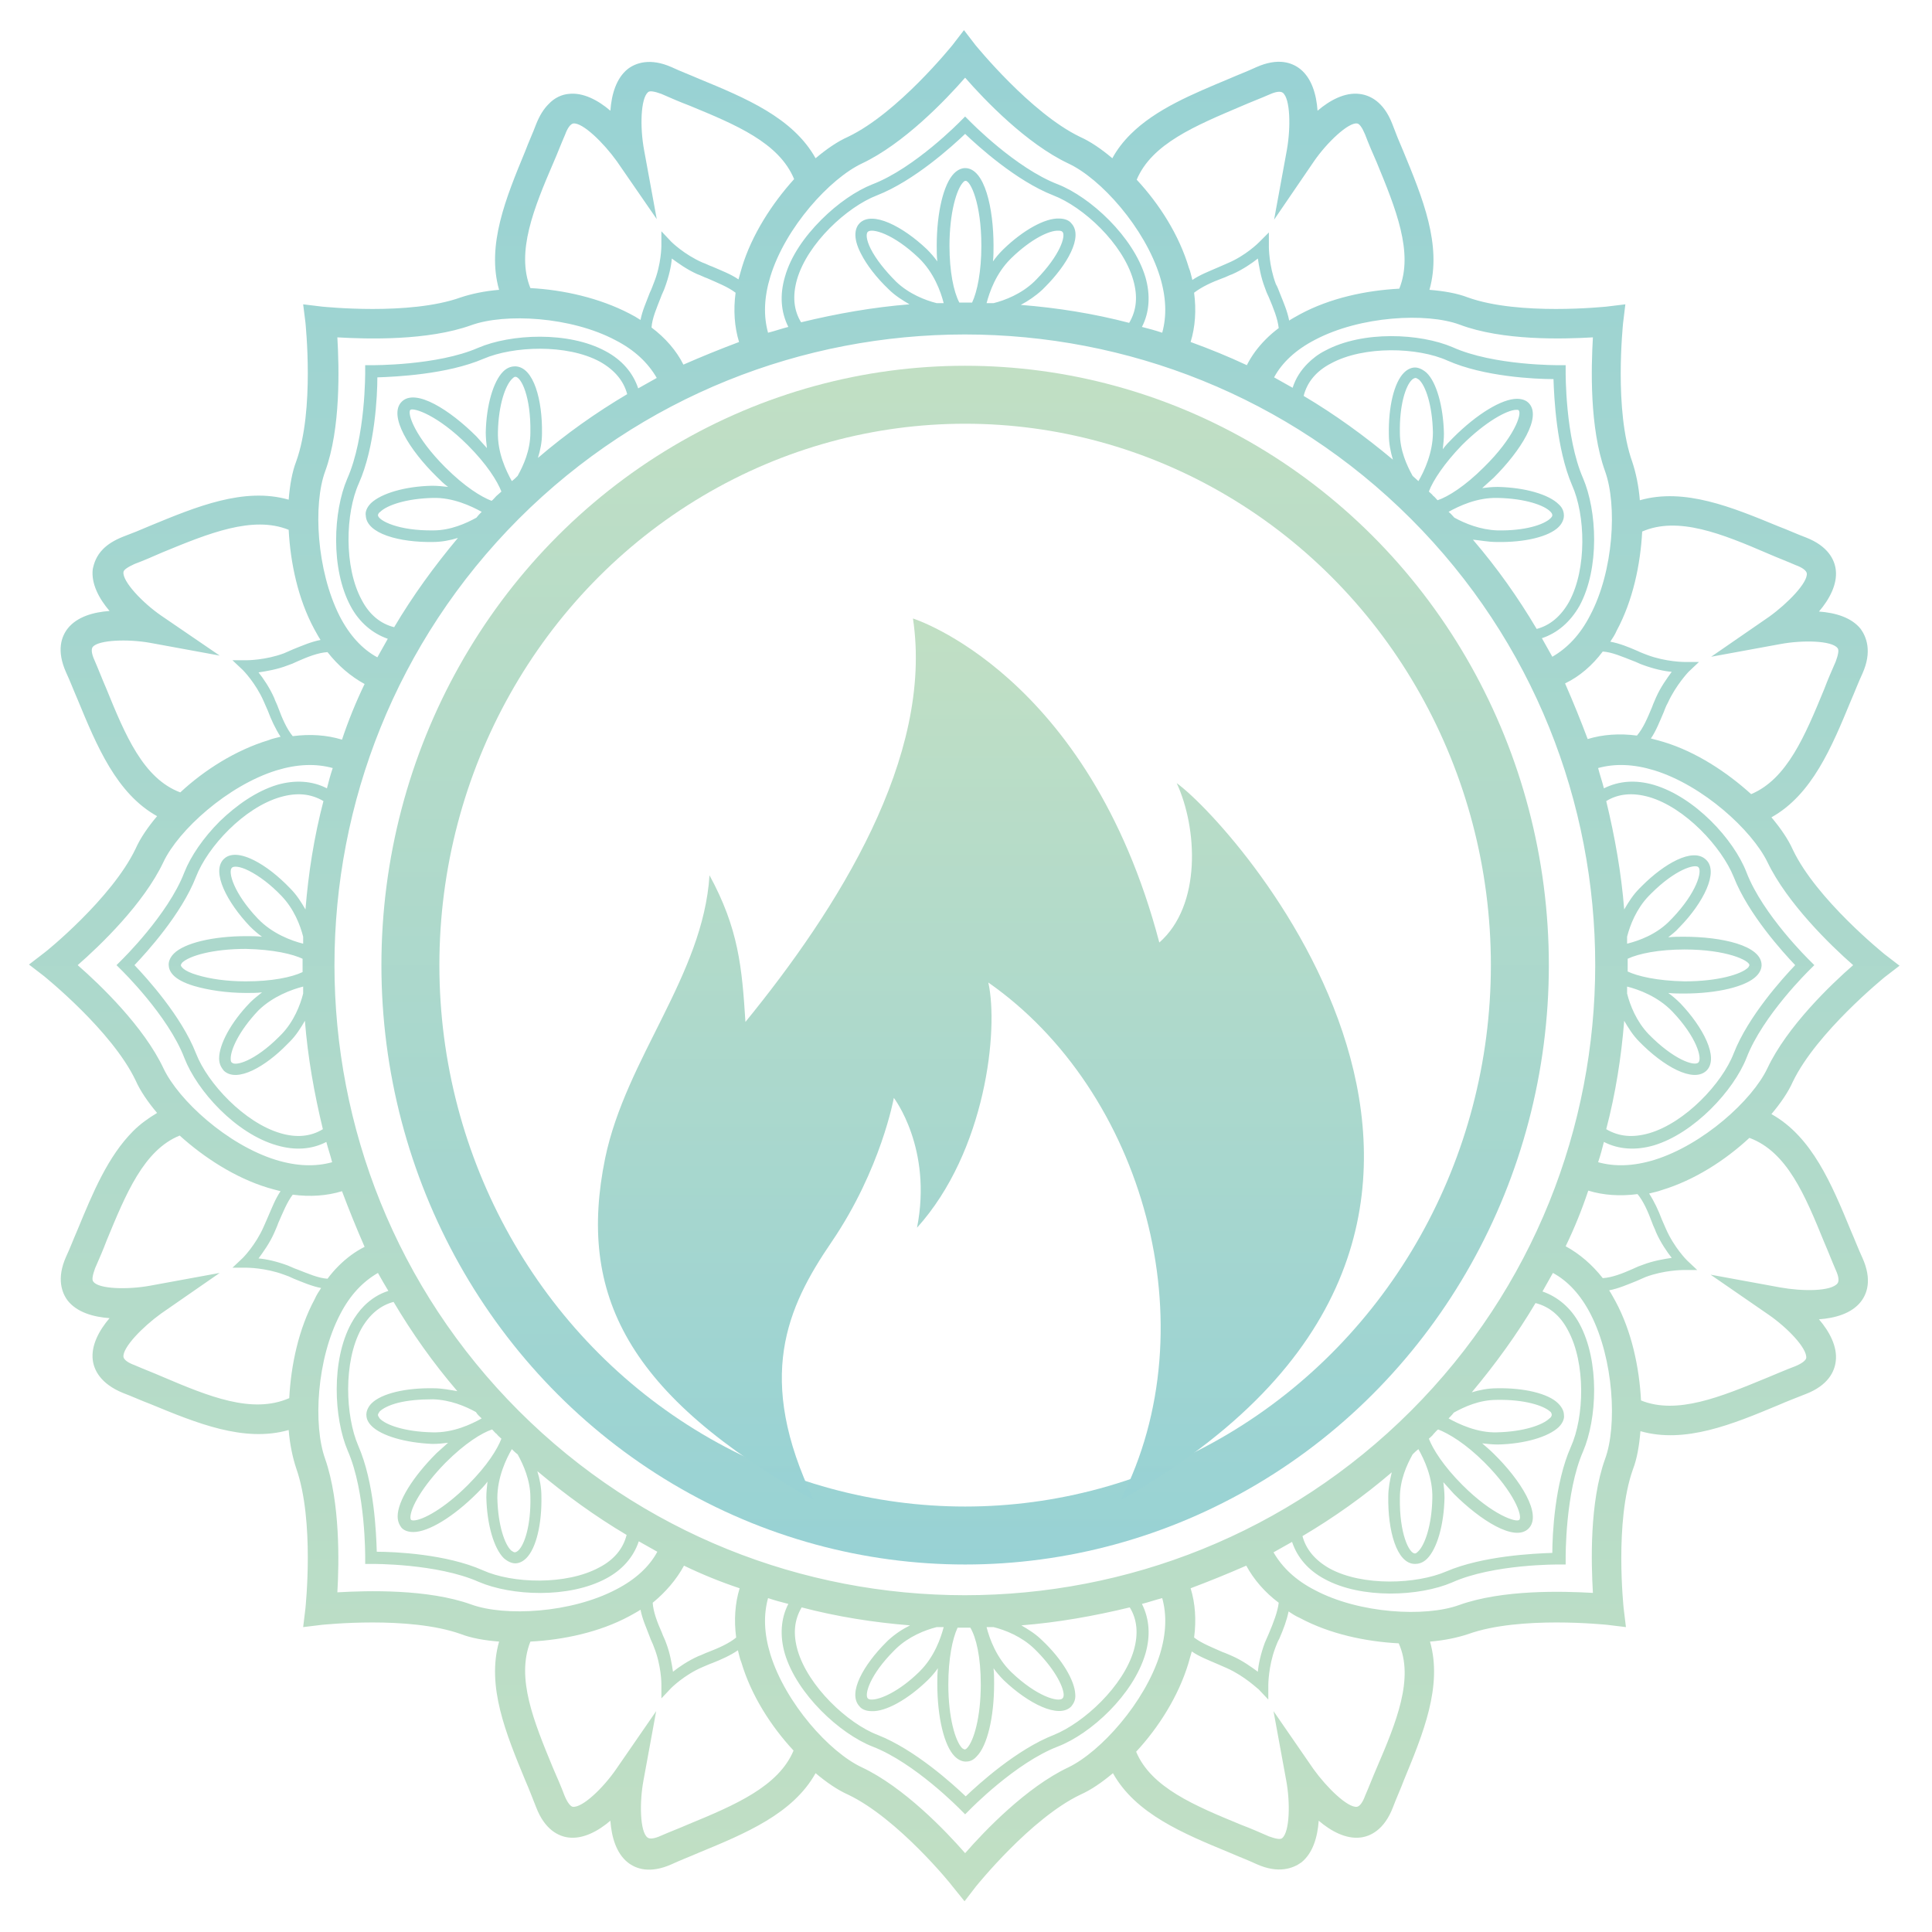 <svg xmlns="http://www.w3.org/2000/svg" viewBox="0 0 333.3 333.3"><linearGradient id="a" gradientUnits="userSpaceOnUse" x1="166.483" y1="269.877" x2="166.483" y2="63.096" gradientTransform="translate(0 -.003) scale(1)"><stop offset="0" stop-color="#98d2d4"/><stop offset="1" stop-color="#c1dfc4"/></linearGradient><ellipse fill="none" stroke="url(#a)" stroke-width="10" stroke-miterlimit="10" cx="166.5" cy="166.5" rx="95.7" ry="98.4"/><linearGradient id="b" gradientUnits="userSpaceOnUse" x1="166.333" y1="5.203" x2="166.333" y2="327.971" gradientTransform="translate(0 -.003) scale(1)"><stop offset="0" stop-color="#98d2d4"/><stop offset="1" stop-color="#c1dfc4"/></linearGradient><path fill="url(#b)" d="M52.7 277.4l-.4 3.3 3.3-.4c.2 0 14.9-1.6 23.9 1.6 1.8.7 4.1 1.1 6.6 1.3-2.2 7.7 1.2 15.9 4.5 23.9.7 1.6 1.3 3.2 1.9 4.7 1.5 3.9 3.9 5 5.6 5.2 2.5.3 5.1-1.1 7.2-2.9.2 2.8 1 5.6 3 7.2 1.4 1.1 3.8 2 7.6.3 1.5-.7 3.1-1.3 4.7-2 8-3.3 16.2-6.7 20.1-13.7 1.9 1.6 3.8 2.9 5.6 3.7 8.6 4.1 17.9 15.6 18 15.8l2.1 2.6 2-2.6c.1-.1 9.4-11.7 18-15.8 1.8-.8 3.7-2.1 5.6-3.7 3.9 7 12.1 10.4 20.1 13.7 1.6.7 3.2 1.3 4.7 2 3.8 1.7 6.3.7 7.7-.3 2-1.6 2.8-4.4 3-7.2 2.1 1.8 4.7 3.2 7.2 2.9 1.7-.2 4.1-1.3 5.6-5.2.6-1.6 1.3-3.1 1.9-4.7 3.3-8 6.7-16.2 4.5-23.9 2.5-.2 4.8-.7 6.6-1.3 8.9-3.2 23.7-1.6 23.9-1.6l3.3.4-.4-3.3c0-.1-1.6-14.9 1.6-23.9.7-1.8 1.1-4.1 1.3-6.6 7.7 2.2 15.9-1.2 23.8-4.5 1.6-.7 3.2-1.3 4.7-1.9 3.9-1.5 5-3.9 5.2-5.7.3-2.5-1.1-5.1-2.9-7.2 2.8-.2 5.6-1 7.2-3 1.1-1.4 2-3.8.3-7.6-.7-1.5-1.3-3.1-2-4.7-3.3-8-6.7-16.2-13.7-20.1 1.6-1.9 2.9-3.8 3.7-5.6 4.1-8.5 15.7-17.9 15.8-18l2.6-2-2.6-2c-.1-.1-11.7-9.4-15.8-18-.8-1.8-2.1-3.7-3.7-5.6 7-3.9 10.4-12.1 13.7-20.1.7-1.6 1.3-3.2 2-4.7 1.7-3.8.7-6.3-.3-7.7-1.6-2-4.4-2.8-7.2-3 1.8-2.1 3.2-4.7 2.9-7.2-.2-1.7-1.3-4.1-5.2-5.6-1.6-.6-3.1-1.3-4.7-1.9-8-3.3-16.2-6.7-23.9-4.5-.2-2.5-.7-4.8-1.3-6.6-3.2-8.9-1.6-23.7-1.6-23.9l.4-3.3-3.3.4c-.2 0-15 1.6-23.9-1.6-1.8-.7-4.1-1.1-6.6-1.3 2.2-7.7-1.2-15.9-4.5-23.9-.7-1.6-1.3-3.1-1.9-4.7-1.5-3.9-3.9-5-5.7-5.2-2.5-.3-5.1 1.1-7.2 2.9-.2-2.8-1-5.6-3-7.2-1.4-1.1-3.8-2-7.6-.3-1.5.7-3.1 1.3-4.7 2-6.2 2.6-12.6 5.2-17 9.6-1.2 1.2-2.3 2.6-3.1 4.1-1.9-1.6-3.8-2.9-5.6-3.7-8.5-4.1-17.9-15.7-18-15.8l-2-2.6-2 2.6c-.1.1-9.4 11.7-18 15.8-1.8.8-3.7 2.1-5.6 3.7-3.9-7-12.1-10.4-20.1-13.7-1.6-.7-3.2-1.3-4.7-2-3.8-1.7-6.3-.7-7.6.3-2 1.6-2.8 4.4-3 7.2-2.1-1.8-4.7-3.2-7.2-2.9-1.1.1-2.4.6-3.5 1.8-.8.8-1.5 1.9-2.1 3.4-.6 1.6-1.3 3.1-1.9 4.7-3.3 8-6.7 16.2-4.5 23.9-2.5.2-4.8.7-6.6 1.3-8.9 3.2-23.7 1.6-23.9 1.6l-3.3-.4.4 3.2c0 .2 1.6 15-1.6 23.9-.7 1.8-1.1 4.1-1.3 6.6-7.7-2.2-15.9 1.2-23.9 4.5-1.6.7-3.1 1.3-4.7 1.9-1.5.6-2.6 1.3-3.4 2.1-1.2 1.2-1.6 2.5-1.8 3.5-.3 2.5 1.1 5.1 2.9 7.2-2.8.2-5.6 1-7.2 3-1.1 1.4-2 3.8-.3 7.6.7 1.5 1.3 3.1 2 4.7 3.3 8 6.7 16.2 13.7 20.1-1.6 1.9-2.9 3.8-3.7 5.6-4.1 8.6-15.6 17.9-15.8 18l-2.6 2 2.6 2c.1.1 11.7 9.4 15.8 18 .8 1.8 2.1 3.7 3.7 5.6-1.5.9-2.9 1.9-4.1 3.1-4.4 4.4-7 10.7-9.6 17-.7 1.6-1.3 3.2-2 4.7-1.7 3.8-.7 6.3.3 7.6 1.6 2 4.4 2.8 7.2 3-1.8 2.1-3.2 4.7-2.9 7.2.2 1.7 1.3 4.1 5.2 5.7 1.6.6 3.1 1.3 4.7 1.9 8 3.3 16.2 6.7 23.9 4.5.2 2.5.7 4.8 1.3 6.6 3.2 9.1 1.6 23.9 1.6 24.1zm84.2 24.6c-2.6 6.2-10.1 9.4-18.1 12.7-1.6.7-3.2 1.3-4.8 2-1.1.5-1.9.6-2.3.3-1.3-1-1.4-6-.7-9.8l2.2-12-6.9 10c-2.2 3.2-5.8 6.7-7.5 6.5-.4-.1-.9-.7-1.4-1.9-.6-1.6-1.3-3.2-2-4.8-3.3-8-6.4-15.5-3.9-21.8 5.7-.3 11.9-1.6 17.1-4.4.7-.4 1.3-.7 1.9-1.1.3 1.6 1 3.1 1.6 4.7.2.6.5 1.1.7 1.7 1.3 3.2 1.3 6.4 1.3 6.4v2.5l1.7-1.8s2.3-2.3 5.4-3.6c.5-.2 1.1-.5 1.7-.7 1.5-.6 3.1-1.3 4.4-2.2.2.7.3 1.4.6 2.1 1.7 5.7 5.1 11 9 15.2zM89.5 89.5l-1.3-1.3 1.3 1.3c42.4-42.4 111.5-42.4 153.9 0s42.4 111.5 0 153.9-111.5 42.4-153.9 0-42.4-111.4 0-153.9zM58.4 218.4c-.7.7-1.3 1.4-1.9 2.2-1.6-.1-3.4-.9-5.2-1.6-.6-.2-1.2-.5-1.7-.7-1.9-.7-3.7-1.1-5-1.2.8-1.1 1.9-2.6 2.7-4.4.2-.5.5-1.1.7-1.7.8-1.8 1.5-3.6 2.5-4.9 3 .4 5.9.2 8.5-.6 1.2 3.2 2.5 6.4 3.9 9.6-1.6.8-3.1 1.9-4.5 3.3zm-14.6-70c-3-1.5-4.5-.9-5.2-.2-2.2 2.2.6 7.5 4.5 11.6.7.7 1.4 1.3 2.1 1.8-.9-.1-1.8-.1-2.7-.1-5.8 0-10.7 1.2-12.5 3-.7.7-.9 1.4-.9 1.9 0 1.1.7 2.6 4.4 3.7 2.4.7 5.6 1.2 9 1.2.9 0 1.8 0 2.7-.1-.6.5-1.3 1-1.9 1.6l-.2.2c-3.3 3.4-5.3 7.2-5.3 9.6 0 1.1.5 1.7.8 2.1 2.3 2.2 7.3-.8 10.9-4.5l.5-.5c1.1-1.1 1.9-2.4 2.6-3.6.5 6.3 1.6 12.5 3.1 18.7-2.1 1.3-4.6 1.5-7.3.7-6.2-1.8-12.6-8.6-14.6-13.8-2.5-6.4-8.5-13-10.6-15.2 2.1-2.2 8.1-8.8 10.6-15.2 2-5.2 8.3-12 14.6-13.8 2.8-.8 5.2-.6 7.4.7-1.6 6.1-2.6 12.4-3.1 18.7-.7-1.2-1.5-2.5-2.6-3.6-2.1-2.2-4.3-3.9-6.3-4.9zm.7 10.1c-4.2-4.4-5.2-8.1-4.5-8.8l-.7-.7.7.7c.3-.3 1.3-.3 2.9.5 1.8.9 3.8 2.4 5.7 4.4 2.1 2.2 3.2 5 3.7 7v1.2c-2-.5-5.3-1.7-7.8-4.3zm7.7 6.9v2.3c-1.9.9-5.3 1.6-9.8 1.6-3.2 0-6.1-.4-8.4-1.1-2.4-.7-2.8-1.5-2.8-1.7 0-.1.1-.2.2-.4 1.2-1.2 5.3-2.4 11-2.4 4.8.1 8.1.9 9.8 1.7zm.1 4.8v1.2c-.5 2-1.6 4.8-3.7 7l-.5.5c-4.1 4.1-7.5 5.1-8.1 4.4-.2-.1-.2-.4-.2-.7 0-1.5 1.4-4.7 4.7-8.2l.2-.2c2.4-2.3 5.6-3.5 7.6-4zM62.9 118c-1.5 3.1-2.8 6.3-3.9 9.6-2.6-.8-5.5-1-8.5-.6-1-1.2-1.8-3-2.5-4.9-.2-.6-.5-1.1-.7-1.7-.8-1.8-1.9-3.4-2.7-4.4 1.3-.2 3.2-.5 5-1.2.6-.2 1.1-.4 1.7-.7 1.8-.8 3.6-1.5 5.2-1.6 1.8 2.3 4 4.2 6.4 5.5zm30.6-43.2c.1-5.7-1.4-11.5-4.6-11.6-.5 0-1.3.1-2.1.9-1.7 1.7-2.9 5.8-3 10.5 0 .9.1 1.9.2 2.7-.6-.7-1.2-1.3-1.8-2-4.5-4.5-10.5-8.4-12.9-6-2.4 2.4 1.4 8.4 6 12.9.6.6 1.3 1.3 2 1.8-.9-.1-1.8-.2-2.8-.2-4.6.1-8.7 1.3-10.5 3-.8.8-1 1.6-.9 2.1.1 3.2 5.9 4.7 11.6 4.6 1.5 0 3-.3 4.3-.7-4.1 4.9-7.8 10-11 15.4-2.4-.6-4.3-2.2-5.6-4.7-3.1-5.7-2.8-15-.5-20.1 2.8-6.3 3.2-15.2 3.2-18.3 3.1-.1 12-.5 18.3-3.2 5.1-2.2 14.4-2.6 20.1.5 2.5 1.4 4.1 3.3 4.7 5.6-5.4 3.2-10.5 6.8-15.4 11 .4-1.3.7-2.7.7-4.2zm-4.2 7.3c-.3.3-.6.6-1 .9-1-1.8-2.5-4.9-2.4-8.5.1-4.7 1.3-8 2.4-9.1.2-.2.4-.4.6-.4 1 0 2.7 3.4 2.6 9.6 0 3.1-1.2 5.7-2.2 7.5zm-8.6-5.3c3.3 3.3 5.1 6.2 5.8 8-.3.3-.6.5-.9.8-.3.3-.5.6-.8.8-1.8-.7-4.6-2.4-8-5.8-5.2-5.2-6.6-9.3-6-9.9.6-.4 4.7.9 9.9 6.1zm2.4 11.5c-.3.3-.6.6-.9 1-1.8 1-4.5 2.2-7.4 2.2-6.1.1-9.5-1.7-9.6-2.6 0-.2.2-.5.4-.6 1.1-1.1 4.4-2.3 9.1-2.4 3.4-.1 6.6 1.4 8.4 2.4zm29.3-31.8c.1-1.6.9-3.4 1.6-5.2.2-.6.5-1.1.7-1.7.7-1.9 1.1-3.7 1.2-5 1.1.8 2.6 1.9 4.4 2.7.6.2 1.1.5 1.7.7 1.8.8 3.6 1.5 4.9 2.5-.4 3-.2 5.9.6 8.5-3.2 1.2-6.4 2.5-9.6 3.9-1.2-2.4-3.1-4.6-5.5-6.4zm46.1-12c2.6 2.5 3.8 5.8 4.3 7.8h-1.2c-2-.5-4.8-1.6-7-3.7-1.9-1.9-3.5-3.9-4.4-5.7-.8-1.6-.8-2.6-.5-2.9l-.7-.7.7.7c.7-.7 4.4.3 8.8 4.5zm5.3-2.1c0-5.6 1.2-9.8 2.4-11 .2-.2.3-.2.4-.2.8 0 2.7 3.8 2.7 11.2 0 4.4-.7 7.9-1.6 9.8h-2.2c-1-1.9-1.7-5.4-1.7-9.8zm16 7.6l.5-.5c3.7-3.7 6.7-8.7 4.5-11-.3-.4-1-.8-2.1-.8-2.4-.1-6.2 2-9.6 5.3l-.2.2c-.6.6-1.1 1.2-1.6 1.9.1-.9.1-1.8.1-2.7 0-6.4-1.5-13.4-4.9-13.4-.5 0-1.2.2-1.9.9-1.8 1.8-3 6.7-3 12.5 0 .9 0 1.8.1 2.7-.5-.7-1.1-1.4-1.8-2.1-4.1-3.9-9.4-6.7-11.6-4.5-.7.7-1.3 2.3.2 5.2 1 2 2.7 4.2 4.8 6.2 1.1 1.1 2.4 1.9 3.6 2.6-6.3.5-12.5 1.6-18.7 3.1-1.3-2.1-1.5-4.6-.7-7.4 1.8-6.2 8.6-12.5 13.8-14.5 6.4-2.5 13-8.5 15.2-10.6 2.2 2.1 8.8 8.1 15.2 10.6 5.2 2 12 8.3 13.8 14.6.8 2.8.6 5.2-.7 7.4-6.1-1.6-12.4-2.6-18.7-3.1 1.3-.7 2.5-1.5 3.7-2.6zm-8.4 2.3h-1.2c.5-1.9 1.6-5.1 4.1-7.6l.2-.2c3.4-3.3 6.6-4.8 8.1-4.7.2 0 .5 0 .7.2.6.7-.4 4-4.5 8.2l-.4.4c-2.2 2.1-5 3.2-7 3.7zm34 6.7c.8-2.6 1-5.5.6-8.5 1.3-1 3-1.8 4.9-2.5.6-.2 1.1-.5 1.7-.7 1.8-.8 3.4-1.9 4.4-2.7.2 1.3.5 3.2 1.2 5 .2.6.4 1.1.7 1.7.8 1.9 1.5 3.6 1.7 5.3-.8.6-1.5 1.2-2.2 1.9-1.4 1.4-2.5 2.9-3.3 4.5-3.2-1.5-6.4-2.8-9.7-4zm71.1 53.4c1.6.1 3.4.9 5.2 1.6.6.2 1.1.5 1.7.7 1.9.7 3.7 1.1 5 1.2-.8 1.1-1.9 2.6-2.7 4.4-.2.5-.5 1.1-.7 1.7-.8 1.9-1.5 3.6-2.6 4.9-3-.4-5.9-.2-8.5.6-1.2-3.2-2.5-6.4-3.9-9.6 2.5-1.2 4.7-3.1 6.5-5.5zm17.9 72.3c2.2-2.2-.6-7.5-4.5-11.6-.7-.7-1.4-1.3-2.1-1.8.9.1 1.8.1 2.7.1 5.8 0 10.7-1.2 12.5-3 .7-.7.9-1.4.9-1.9 0-3.4-6.9-4.9-13.4-4.9-.9 0-1.8 0-2.7.1.6-.5 1.3-1 1.8-1.6l.2-.2c4-4.1 6.8-9.5 4.5-11.6-2.3-2.2-7.3.8-11 4.5l-.5.5c-1.1 1.1-1.9 2.4-2.6 3.6-.5-6.3-1.6-12.5-3.1-18.7 2.1-1.3 4.6-1.5 7.4-.7 6.2 1.8 12.5 8.6 14.6 13.8 2.5 6.4 8.5 13 10.6 15.2-2.1 2.2-8.1 8.8-10.6 15.2-2 5.2-8.4 12-14.6 13.8-2.8.8-5.2.6-7.4-.7 1.6-6.1 2.6-12.4 3.1-18.7.7 1.2 1.5 2.5 2.6 3.6 4.1 4.2 9.3 7.2 11.6 5zm-5.9-10.2c4.2 4.4 5.2 8.1 4.5 8.8s-4.3-.5-8.6-4.9c-2.1-2.2-3.2-5-3.7-7v-1.2c2 .5 5.3 1.7 7.8 4.3zm-7.7-6.9v-2.2c1.9-.9 5.4-1.6 9.8-1.6 7.3 0 11.2 1.9 11.2 2.7 0 .1-.1.2-.2.4-1.2 1.2-5.3 2.4-11 2.4-4.8-.1-8.1-.9-9.8-1.7zm-.1-4.8v-1.2c.5-2 1.6-4.8 3.7-7l.5-.5c4.1-4.1 7.5-5.1 8.1-4.5.7.7-.3 4.4-4.5 8.8l-.2.2c-2.4 2.6-5.6 3.7-7.6 4.2zM270.1 215c1.5-3.1 2.8-6.3 3.9-9.6 2.6.8 5.5 1 8.5.6 1 1.2 1.8 3 2.5 4.9.2.6.5 1.1.7 1.7.8 1.8 1.9 3.4 2.7 4.4-1.3.2-3.2.5-5 1.2-.6.2-1.1.4-1.7.7-1.8.8-3.6 1.5-5.2 1.6-1.8-2.3-4-4.2-6.4-5.5zm-30.6 43.2c-.1 5.7 1.4 11.6 4.6 11.6.5 0 1.3-.1 2.1-.9 1.7-1.7 2.9-5.8 3-10.5 0-.9-.1-1.9-.2-2.7.6.7 1.2 1.3 1.8 2 4.5 4.5 10.5 8.4 12.9 6s-1.4-8.4-6-12.9c-.6-.6-1.3-1.2-2-1.8.9.1 1.8.2 2.7.2 4.6-.1 8.7-1.3 10.5-3 .8-.8 1-1.6.9-2.1 0-.5-.2-1.2-1-2-1.7-1.7-5.9-2.7-10.6-2.6-1.5 0-3 .3-4.3.7 4.1-4.9 7.8-10 11-15.4 2.4.6 4.3 2.2 5.6 4.7 3.1 5.7 2.8 15 .5 20.1-2.8 6.3-3.2 15.2-3.2 18.3-3.1.1-12 .5-18.3 3.2-5.1 2.2-14.4 2.6-20.1-.5-2.5-1.4-4.1-3.3-4.7-5.6 5.4-3.2 10.5-6.8 15.4-11-.3 1.3-.6 2.7-.6 4.2zm4.2-7.3c.3-.3.6-.6 1-.9 1 1.8 2.5 4.9 2.4 8.5-.1 4.7-1.3 8-2.4 9.1-.2.2-.4.4-.6.4-1 0-2.7-3.4-2.6-9.6 0-3.1 1.2-5.7 2.2-7.5zm8.6 5.3c-3.3-3.3-5.1-6.2-5.8-8 .3-.3.6-.5.8-.8.3-.3.5-.6.8-.8 1.8.7 4.7 2.4 8 5.7 5.2 5.2 6.6 9.3 6 9.9-.5.5-4.6-.8-9.8-6zm-2.4-11.5c.3-.3.6-.6.9-1 1.8-1 4.4-2.2 7.4-2.2 4.8-.1 8.1 1 9.2 2 .2.1.3.4.3.6 0 .2-.2.5-.4.6-1.1 1.1-4.4 2.3-9.1 2.4-3.3.1-6.5-1.4-8.3-2.4zm-29.3 31.8c-.2 1.6-.9 3.4-1.7 5.3-.2.5-.5 1.1-.7 1.6-.7 1.9-1.1 3.7-1.2 5-1.1-.8-2.6-1.9-4.4-2.7-.5-.2-1.1-.5-1.7-.7-1.8-.8-3.6-1.5-4.9-2.5.4-3 .2-5.9-.6-8.5 3.2-1.2 6.4-2.5 9.6-3.9 1.3 2.4 3.2 4.6 5.6 6.4zm-51.4 14.1c0 5.6-1.2 9.8-2.4 11-.2.2-.3.2-.4.2-.1 0-.2-.1-.4-.2-1.2-1.2-2.4-5.3-2.4-11 0-4.4.7-7.9 1.6-9.8h2.2c1 1.7 1.8 5 1.8 9.8zm1-9.9h1.2c2 .5 4.8 1.6 7 3.7 3.4 3.3 5 6.4 5.1 7.9 0 .2 0 .5-.2.7-.7.7-4.4-.3-8.8-4.5-2.6-2.5-3.8-5.8-4.3-7.8zm-17 2.3l-.4.4c-3.7 3.7-6.7 8.7-4.5 11 .3.4 1 .8 2.1.8 2.4.1 6.2-2 9.6-5.3l.2-.2c.6-.6 1.1-1.2 1.6-1.9-.1.9-.1 1.8-.1 2.7 0 5.8 1.2 10.7 3 12.5.7.7 1.4.9 1.9.9s1.2-.1 1.9-.9c1.8-1.8 3-6.7 3-12.5 0-.9 0-1.8-.1-2.7.5.7 1.1 1.4 1.8 2.1 4.1 3.9 9.4 6.7 11.6 4.5.3-.4.8-1 .7-2.1-.1-2.4-2.3-6.1-5.7-9.3-1.1-1.1-2.4-1.9-3.6-2.6 6.3-.5 12.5-1.6 18.7-3.1 1.3 2.1 1.5 4.6.7 7.4-1.8 6.2-8.6 12.5-13.8 14.6-6.4 2.5-13 8.5-15.2 10.6-2.2-2.1-8.8-8.1-15.2-10.6-5.2-2-12-8.4-13.8-14.6-.8-2.8-.6-5.2.7-7.4 6.1 1.6 12.4 2.6 18.7 3.1-1.4.7-2.6 1.5-3.8 2.6zm8.4-2.3h1.2c-.5 1.9-1.6 5.1-4.1 7.6l-.2.2c-3.4 3.3-6.6 4.7-8.1 4.7-.2 0-.5 0-.7-.2-.6-.7.4-4.1 4.5-8.2l.4-.4c2.2-2.1 5-3.2 7-3.7zM118 270.1c3.1 1.5 6.3 2.8 9.6 3.9-.8 2.6-1 5.5-.6 8.5-1.2 1-3 1.8-4.8 2.5-.6.2-1.1.5-1.7.7-1.8.8-3.4 1.9-4.4 2.7-.2-1.3-.5-3.2-1.2-5-.2-.6-.5-1.1-.7-1.7-.8-1.8-1.5-3.6-1.6-5.2 2.2-1.8 4.1-4 5.4-6.4zm66.3 34.8c-7.2 3.4-14.4 10.9-17.8 14.8-3.4-3.9-10.6-11.4-17.8-14.8-5.6-2.6-13.2-11.1-15.8-19.5-1.1-3.6-1.2-6.8-.4-9.7 1.2.4 2.3.7 3.5 1-1.3 2.5-1.5 5.5-.6 8.6 2.1 7 9.5 13.8 15.1 16 7.3 2.8 15.1 10.8 15.2 10.9l.8.8.8-.8c.1-.1 7.9-8.1 15.2-10.9 5.7-2.2 13-8.9 15.1-16 .9-3.1.7-6-.6-8.6 1.2-.3 2.3-.7 3.5-1 .8 2.9.7 6.1-.4 9.7-2.6 8.3-10.2 16.8-15.8 19.5zm53.2.1c-.7 1.6-1.3 3.2-2 4.8-.4 1.1-.9 1.8-1.4 1.9-1.6.2-5.2-3.3-7.5-6.5l-6.9-10 2.2 12c.7 3.8.6 8.8-.7 9.9-.3.3-1.2.1-2.3-.3-1.6-.7-3.2-1.4-4.8-2-8-3.3-15.5-6.4-18.1-12.6 3.9-4.2 7.3-9.6 9-15.2l.6-2.1c1.3.9 2.9 1.5 4.5 2.2.5.2 1.1.5 1.6.7 3.1 1.4 5.3 3.6 5.4 3.6l1.7 1.8v-2.5s0-3.2 1.2-6.4c.2-.5.4-1.1.7-1.6.7-1.6 1.3-3.2 1.6-4.7.6.4 1.2.8 1.9 1.1 5.2 2.8 11.4 4.1 17.1 4.4 2.7 6-.4 13.6-3.8 21.5zm39.4-53.3c-2.7 7.5-2.4 17.9-2.1 23.1-5.2-.3-15.6-.6-23.1 2.1-5.8 2.1-17.2 1.5-24.9-2.6-3.3-1.7-5.6-3.9-7.1-6.5 1.1-.6 2.1-1.2 3.2-1.8.9 2.7 2.8 4.9 5.6 6.4 6.4 3.5 16.4 3 22 .6 7.1-3.2 18.3-3.1 18.5-3.1h1.1v-1.1c0-.1-.1-11.3 3-18.4 2.4-5.6 2.9-15.5-.6-22-1.5-2.8-3.8-4.7-6.4-5.6.6-1.1 1.2-2.1 1.8-3.2 2.6 1.4 4.8 3.8 6.5 7.1 4 7.8 4.6 19.3 2.5 25zm37.8-37.4c.7 1.6 1.3 3.2 2 4.8.5 1.1.6 1.9.3 2.3-1.1 1.4-6 1.4-9.9.7l-12-2.2 10 6.9c3.2 2.2 6.7 5.8 6.5 7.5-.1.4-.7.9-1.9 1.4-1.6.6-3.2 1.3-4.9 2-8 3.3-15.5 6.4-21.7 3.9-.3-5.7-1.6-11.9-4.4-17.1-.4-.7-.7-1.3-1.1-1.9 1.6-.3 3.2-1 4.7-1.6.5-.2 1.1-.5 1.6-.7 3.2-1.2 6.4-1.2 6.4-1.2h2.5l-1.8-1.7s-2.2-2.2-3.6-5.4c-.2-.5-.5-1.1-.7-1.6-.6-1.6-1.3-3.1-2.2-4.5.7-.2 1.4-.3 2.2-.6 5.6-1.7 10.9-5.1 15.1-9 6.5 2.4 9.6 9.9 12.9 18zm-9.8-65.6c3.4 7.1 10.9 14.4 14.8 17.8-3.9 3.4-11.4 10.6-14.8 17.8-2.6 5.5-11.1 13.2-19.5 15.8-3.6 1.1-6.8 1.2-9.7.4.4-1.2.7-2.3 1-3.5 2.5 1.3 5.5 1.5 8.6.6 7-2.1 13.8-9.5 16-15.1 2.8-7.3 10.8-15.1 10.9-15.2l.8-.8-.8-.8c-.1-.1-8.1-7.9-10.9-15.2-2.2-5.7-8.9-13-16-15.1-3.1-.9-6-.7-8.6.6-.3-1.2-.7-2.3-1-3.5 2.9-.8 6.1-.7 9.7.4 8.4 2.6 16.8 10.3 19.5 15.8zm.1-53.2c1.6.7 3.2 1.3 4.8 2 1.1.4 1.8.9 1.9 1.4.2 1.6-3.3 5.2-6.5 7.5l-10 6.9 12-2.2c3.8-.7 8.8-.6 9.8.7.3.3.1 1.2-.3 2.3-.7 1.6-1.4 3.2-2 4.8-3.3 8-6.4 15.5-12.6 18.1-4.2-3.8-9.5-7.3-15.1-9-.7-.2-1.4-.4-2.2-.6.9-1.3 1.5-2.9 2.2-4.5.2-.5.4-1.1.7-1.6 1.4-3.1 3.6-5.4 3.6-5.4l1.8-1.7h-2.5s-3.2 0-6.4-1.2c-.5-.2-1.1-.4-1.7-.7-1.6-.7-3.1-1.3-4.7-1.6.4-.6.8-1.2 1.1-1.9 2.8-5.2 4.1-11.4 4.4-17.1 6.2-2.7 13.8.4 21.7 3.8zm-30.2-37.3c-.3 5.2-.6 15.6 2.1 23.1 2.1 5.8 1.5 17.2-2.6 24.9-1.7 3.3-3.9 5.6-6.5 7.1-.6-1.1-1.2-2.1-1.8-3.2 2.7-.9 4.9-2.8 6.5-5.6 3.5-6.5 3-16.4.6-22-3.1-7.1-3-18.3-3-18.4V63H269c-.1 0-11.3.1-18.4-3.1-5.6-2.4-15.5-2.9-22 .6-1.2.6-2.2 1.4-3 2.2-1.2 1.2-2.1 2.6-2.6 4.2-1.1-.6-2.1-1.2-3.2-1.8 1.4-2.6 3.8-4.8 7.1-6.5 7.8-4.1 19.2-4.7 24.9-2.6 7.4 2.8 17.8 2.5 23 2.2zm-28.3 26.6c.7-1.9 2.7-4.9 5.7-8 4-4 7.8-6.1 9.4-6.1.2 0 .4 0 .4.1.6.6-.8 4.7-6 9.8-3.3 3.3-6.2 5.1-8 5.7-.3-.3-.5-.6-.8-.8-.1-.2-.4-.4-.7-.7zm-1.8-1.8c-.3-.3-.7-.6-1-.9-1-1.8-2.2-4.4-2.2-7.4-.1-4.8 1-8.2 2.1-9.2.1-.1.4-.3.6-.3.2 0 .4.2.6.3 1.1 1 2.3 4.3 2.4 9.1 0 3.5-1.5 6.7-2.5 8.4zm5.2 5.3c1.8-1 4.9-2.5 8.5-2.4 4.8.1 8.1 1.3 9.1 2.4.2.2.3.4.3.6 0 .2-.2.4-.3.5-1.1 1.1-4.4 2.2-9.2 2.1-2.9-.1-5.6-1.2-7.4-2.2-.3-.3-.6-.7-1-1zm8.3 5.2c4.8.1 9-.9 10.7-2.6.7-.7.9-1.5.9-1.9 0-.5-.1-1.3-.9-2-1.7-1.7-5.8-2.9-10.5-3-1 0-1.9.1-2.7.2.7-.6 1.3-1.2 2-1.8 4.6-4.6 8.4-10.5 6-12.9-.3-.3-.9-.7-2-.7-2.6 0-6.9 2.6-11 6.7-.7.7-1.3 1.3-1.8 2 .1-.9.2-1.8.2-2.7-.1-4.7-1.3-8.9-3-10.5-.8-.7-1.5-.9-2-.9s-1.2.2-1.9.9c-1.7 1.7-2.7 5.9-2.6 10.7 0 1.5.3 3 .7 4.3-4.9-4.1-10-7.8-15.4-11 .6-2.4 2.2-4.3 4.7-5.6 5.7-3.1 15-2.8 20.1-.5 6.3 2.8 15.2 3.2 18.3 3.2.1 3.1.5 12 3.2 18.3 2.3 5.1 2.6 14.4-.5 20.1-1.4 2.5-3.3 4.1-5.6 4.7-3.2-5.4-6.8-10.5-11-15.4 1.2.1 2.6.4 4.1.4zM196.1 31c2.6-6.2 10.1-9.3 18.1-12.7 1.6-.7 3.2-1.3 4.8-2 1.1-.5 1.9-.6 2.3-.3 1.3 1 1.4 6 .7 9.9l-2.2 12 6.9-10.1c2.2-3.2 5.9-6.7 7.4-6.5.4 0 .9.7 1.4 1.9.6 1.6 1.3 3.2 2 4.8 3.3 8 6.4 15.6 3.9 21.8-5.7.3-11.9 1.6-17.1 4.4-.7.4-1.3.7-1.9 1.1-.3-1.6-1-3.2-1.6-4.7-.2-.5-.4-1.1-.7-1.6-1.2-3.2-1.2-6.4-1.2-6.4v-2.5l-1.7 1.7c-.1.1-2.3 2.3-5.4 3.6-.5.2-1.1.5-1.6.7-1.6.7-3.2 1.3-4.5 2.2-.2-.7-.3-1.4-.6-2.1-1.7-5.7-5.1-11-9-15.2zm-47.4-2.8c7.2-3.4 14.4-10.9 17.8-14.8 3.4 3.9 10.6 11.4 17.8 14.8 5.6 2.6 13.2 11.1 15.8 19.5 1.1 3.6 1.2 6.8.4 9.7-1.2-.4-2.3-.7-3.5-1 1.3-2.5 1.5-5.5.6-8.6-2.1-7-9.5-13.8-15.1-16-7.3-2.8-15.1-10.8-15.2-10.9l-.8-.8-.8.8c-.1.1-7.9 8.1-15.2 10.9-2.8 1.1-6 3.3-8.8 6.1-2.9 2.9-5.3 6.3-6.3 9.9-.9 3.1-.7 6 .6 8.6-1.2.3-2.3.7-3.5 1-.8-2.9-.7-6.1.4-9.7 2.6-8.5 10.3-16.9 15.8-19.5zM95.5 28c.7-1.6 1.3-3.2 2-4.8.4-1.1.9-1.8 1.4-1.9 1.6-.2 5.2 3.3 7.5 6.5l6.9 10-2.2-12c-.7-3.8-.6-8.8.7-9.9.3-.3 1.2-.1 2.3.3 1.6.7 3.2 1.4 4.8 2 8 3.3 15.5 6.4 18.1 12.7-3.8 4.2-7.3 9.6-9 15.2l-.6 2.1c-1.3-.9-2.9-1.5-4.5-2.2-.6-.2-1.1-.5-1.7-.7-3.2-1.4-5.4-3.6-5.4-3.6l-1.7-1.8v2.5s0 3.2-1.3 6.4c-.2.5-.4 1.1-.7 1.7-.6 1.6-1.3 3.1-1.6 4.7-.6-.4-1.3-.8-1.9-1.1-5.2-2.7-11.4-4.1-17.1-4.4-2.5-6.2.6-13.8 4-21.7zM56.1 81.3c2.7-7.4 2.4-17.9 2.1-23.1 5.2.3 15.6.6 23.1-2.1 5.8-2.1 17.2-1.5 24.9 2.6 3.3 1.7 5.6 3.9 7.1 6.5-1.1.6-2.1 1.2-3.2 1.8-.9-2.7-2.8-4.9-5.6-6.4-6.4-3.5-16.4-3-22-.6-7.1 3.1-18.3 3-18.5 3h-1v1.1c0 .1.1 11.3-3.1 18.5-2.4 5.6-2.9 15.5.6 22 1.5 2.8 3.8 4.7 6.4 5.6-.6 1.1-1.2 2.1-1.8 3.2-2.6-1.4-4.8-3.8-6.5-7.1-4-7.9-4.6-19.3-2.5-25zm-37.8 37.4c-.7-1.6-1.3-3.2-2-4.8-.5-1.1-.6-1.9-.3-2.3 1-1.2 6-1.4 9.9-.7l12 2.2-10.1-6.9c-3.2-2.2-6.7-5.9-6.5-7.5 0-.4.8-.9 1.9-1.4 1.6-.6 3.2-1.3 4.8-2 8-3.3 15.6-6.4 21.8-3.9.3 5.7 1.6 11.9 4.4 17.1.4.7.7 1.3 1.1 1.9-1.6.3-3.2 1-4.7 1.6-.5.2-1.1.5-1.6.7-3.2 1.2-6.4 1.2-6.4 1.2h-2.5l1.8 1.7s2.2 2.2 3.6 5.4c.2.5.5 1.1.7 1.6.6 1.6 1.3 3.1 2.2 4.5-.7.2-1.4.3-2.1.6-5.6 1.7-11 5.1-15.2 9-6.4-2.4-9.5-9.9-12.8-18zm9.9 65.6c-3.4-7.2-10.9-14.4-14.8-17.8 3.9-3.4 11.4-10.6 14.8-17.8 2.6-5.5 11.1-13.2 19.5-15.8 3.6-1.1 6.8-1.2 9.7-.4-.4 1.2-.7 2.3-1 3.5-2.5-1.3-5.5-1.5-8.6-.6-3.6 1.1-7 3.5-9.9 6.3-2.8 2.8-5 6-6.1 8.8-2.8 7.3-10.8 15.1-10.9 15.2l-.8.8.8.8c.1.1 8.1 7.9 10.9 15.2 2.2 5.7 8.9 13.1 16 15.1 3.1.9 6 .7 8.5-.6.3 1.2.7 2.3 1 3.5-2.9.8-6.1.7-9.7-.4-8.4-2.6-16.8-10.3-19.4-15.8zm-.2 53.2c-1.6-.7-3.2-1.3-4.8-2-1.1-.4-1.8-.9-1.9-1.4-.2-1.6 3.3-5.2 6.5-7.5l10.1-7-12 2.2c-3.8.7-8.9.6-9.8-.7-.3-.3-.1-1.2.3-2.3.7-1.6 1.4-3.2 2-4.8 3.3-8 6.4-15.6 12.6-18.1 4.2 3.8 9.6 7.3 15.2 9 .7.2 1.4.4 2.2.6-.9 1.3-1.5 2.9-2.2 4.5-.2.5-.5 1.1-.7 1.6-1.4 3.2-3.6 5.4-3.6 5.4l-1.8 1.7h2.5s3.2 0 6.4 1.2c.6.2 1.1.4 1.7.7 1.5.6 3.1 1.3 4.7 1.6-.4.6-.8 1.2-1.1 1.9-2.8 5.2-4.1 11.4-4.4 17.1-6.4 2.8-13.9-.3-21.9-3.7zm28.1 14.2c-2.1-5.8-1.5-17.2 2.6-25 1.7-3.3 3.9-5.6 6.5-7.1.6 1.1 1.2 2.1 1.8 3.1-1.6.5-3 1.4-4.2 2.6-.8.8-1.6 1.9-2.2 3-3.5 6.4-3 16.4-.6 22 3.1 7.1 3 18.3 3 18.4v1.1h1.1c.1 0 11.3-.1 18.5 3.1 5.6 2.4 15.5 2.9 22-.6 2.8-1.5 4.7-3.7 5.6-6.4 1.1.6 2.1 1.2 3.2 1.8-1.4 2.6-3.8 4.8-7.1 6.5-7.8 4.1-19.2 4.7-25 2.6-7.5-2.7-17.9-2.4-23.1-2.1.3-5.1.5-15.5-2.1-23zm30.4-3.5c-.7 1.8-2.4 4.6-5.8 8-4 4-7.8 6.1-9.4 6.1-.2 0-.4-.1-.4-.1s-.1-.2-.1-.4c0-1.7 2.1-5.4 6-9.4l.1-.1c3.3-3.3 6.2-5.1 8-5.7.3.3.5.6.8.8.2.3.5.5.8.8zm1.8 1.8c.3.3.6.6 1 .9 1 1.8 2.2 4.5 2.2 7.4.1 4.8-1 8.2-2.1 9.2-.1.1-.4.3-.6.3-.2 0-.4-.2-.6-.3-1.1-1-2.3-4.3-2.4-9.1 0-3.5 1.5-6.7 2.5-8.4zm-5.2-5.3c-1.8 1-4.9 2.5-8.5 2.4-4.8-.1-8.1-1.3-9.1-2.4-.1-.2-.3-.4-.3-.6 0-.2.2-.4.3-.6.5-.5 1.6-1.1 3.2-1.5 1.6-.4 3.6-.6 6-.6 3 .1 5.6 1.2 7.4 2.2.3.5.7.8 1 1.1zm-8.3-5.2c-4.8-.1-9 .9-10.7 2.6-.7.7-.9 1.5-.9 1.9 0 .5.1 1.2.9 2 1.7 1.7 5.8 2.9 10.5 3.1 1 0 1.9-.1 2.7-.2-.7.6-1.3 1.2-2 1.8-4.1 4.1-6.7 8.3-6.7 10.9 0 1 .4 1.6.7 2 .3.3.9.7 2 .7 2.6 0 6.9-2.6 11-6.7.6-.6 1.3-1.3 1.8-2-.1.9-.2 1.8-.2 2.7.1 4.7 1.3 8.8 3 10.5.8.7 1.5.9 2 .9s1.2-.2 1.9-.9c1.7-1.7 2.7-5.9 2.6-10.7 0-1.5-.3-3-.7-4.3 4.9 4.1 10 7.8 15.4 11-.6 2.4-2.2 4.3-4.7 5.6-5.7 3.1-15 2.8-20.1.5-6.3-2.8-15.2-3.2-18.3-3.2-.1-3.1-.4-11.9-3.2-18.3-2.2-5.1-2.6-14.4.5-20.1 1.4-2.5 3.3-4.1 5.6-4.7 3.2 5.4 6.8 10.5 11 15.4-1.2-.2-2.6-.5-4.1-.5z"/><linearGradient id="c" gradientUnits="userSpaceOnUse" x1="169.237" y1="258.752" x2="169.237" y2="106.625"><stop offset="0" stop-color="#98d2d4"/><stop offset="1" stop-color="#c1dfc4"/></linearGradient><path fill="url(#c)" d="M140.4 258.8c-10.1-21.1-4.7-33.2 3.1-44.6 8.5-12.5 10.7-24.8 10.7-24.8s6.7 8.7 4 22.4c11.9-13.2 14.1-34.2 12.3-42.3 26.8 18.7 38.2 59.3 22.8 89.3 82.1-46.4 20.4-115.9 9.7-123.7 3.6 7.8 4.3 21.1-3 27.5-12.2-46.4-42.5-55.9-42.5-55.9 3.6 23.9-13 50.1-28.9 69.6-.6-9.5-1.2-16.1-6.2-25.3-1.1 17.3-14.4 31.5-18 48.8-4.8 23.5 3.7 40.8 36 59zm0 0"/></svg>